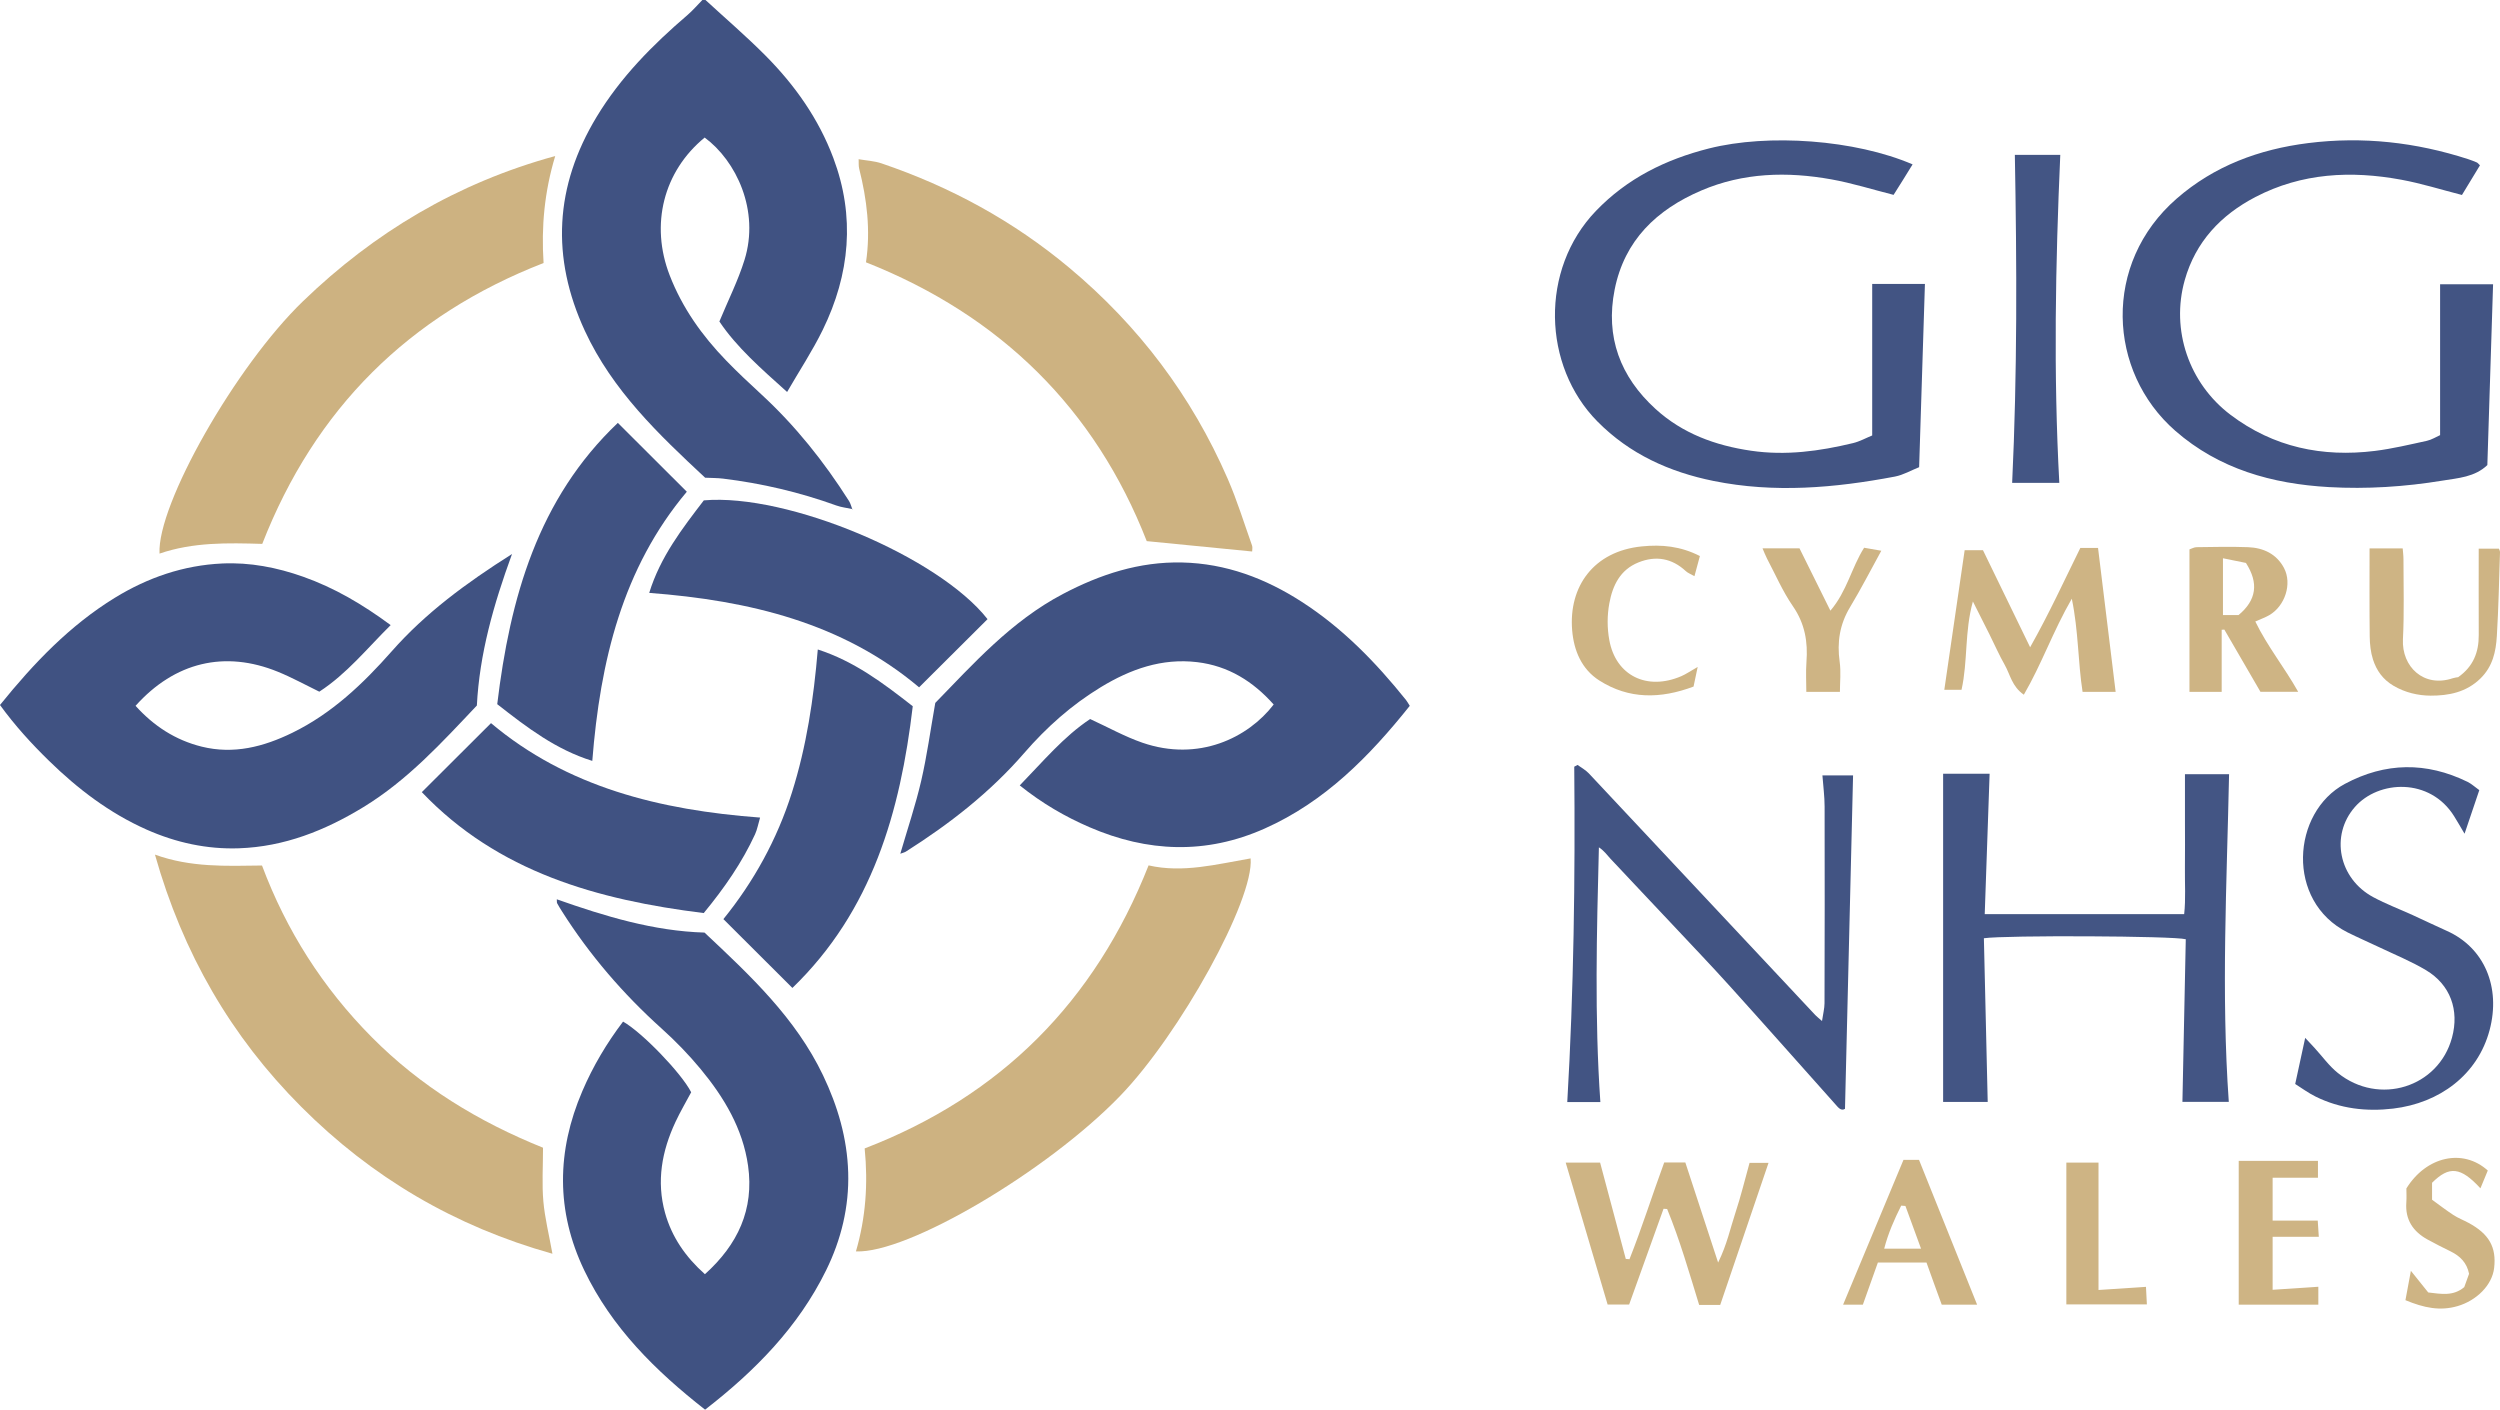 <svg xmlns="http://www.w3.org/2000/svg" id="Layer_1" data-name="Layer 1" viewBox="0 0 798.46 450.22"><defs><style>      .cls-1 {        fill: #ceb484;      }      .cls-1, .cls-2, .cls-3, .cls-4, .cls-5 {        stroke-width: 0px;      }      .cls-2 {        fill: #405282;      }      .cls-3 {        fill: #425483;      }      .cls-4 {        fill: #cdb281;      }      .cls-5 {        fill: #435584;      }    </style></defs><path class="cls-2" d="M225.32,0c6.44,5.93,13.1,11.64,19.26,17.85,9.31,9.39,16.88,20.1,21.56,32.57,7.06,18.77,5.31,37.17-3.37,54.94-3.26,6.67-7.38,12.91-11.38,19.83-8.34-7.49-16.15-14.32-21.63-22.51,2.83-6.85,5.98-13.08,8.02-19.66,4.91-15.76-2.63-31.64-12.72-39.09-13.18,10.81-17.45,27.81-11.17,44.01,4.03,10.4,10.34,19.26,18.03,27.2,3.58,3.7,7.35,7.23,11.14,10.72,10.96,10.08,20.14,21.61,28.1,34.15.51.8.72,1.78,1.07,2.67l.09-.08c-1.74-.38-3.56-.56-5.22-1.16-11.74-4.24-23.8-7.07-36.18-8.58-1.81-.22-3.65-.19-5.71-.29-14.85-13.83-29.6-27.87-38.41-46.9-10.88-23.5-9.6-46.23,3.74-68.33,7.64-12.66,17.9-23.02,29.06-32.57C221.28,3.32,222.75,1.6,224.32,0c.33,0,.67,0,1,0Z"></path><path class="cls-2" d="M225.19,450.22c-15.87-12.42-29.83-26.21-38.58-44.48-9.08-18.95-8.83-38.09-.62-57.25,3.4-7.95,7.79-15.34,13.01-22.21,6.1,3.46,18.67,16.49,21.75,22.57-1.64,3.08-3.49,6.22-5.02,9.5-4.34,9.28-6.12,18.96-3.32,29.02,2.14,7.67,6.49,14.03,12.73,19.59,10.5-9.45,15.76-20.69,13.78-34.65-1.68-11.86-7.67-21.84-15.16-30.89-3.8-4.59-8-8.92-12.43-12.9-12.32-11.08-23-23.49-31.86-37.48-.53-.84-1.06-1.69-1.53-2.56-.12-.23-.06-.55-.11-1.26,15.47,5.46,30.96,10.15,47.18,10.63,14.68,13.78,29.1,27.28,37.85,45.58,4.72,9.87,7.72,20.15,8.04,31.04.32,10.94-2.22,21.41-7.05,31.24-8.92,18.15-22.67,32.12-38.64,44.5Z"></path><path class="cls-2" d="M0,225.16c10.9-13.49,22.34-25.43,36.72-34.26,10.52-6.45,21.9-10.36,34.24-10.93,8.85-.41,17.48,1.26,25.87,4.23,9.95,3.53,18.91,8.77,27.94,15.45-7.52,7.44-14.02,15.57-22.79,21.26-4.59-2.23-8.8-4.56-13.23-6.36-16.95-6.91-32.92-3.11-45.46,10.88,5.78,6.4,12.68,10.94,21.14,13.04,10.24,2.53,19.76.04,28.91-4.42,12.64-6.16,22.61-15.66,31.79-26.06,10.77-12.2,23.68-21.73,38.4-31.05-5.96,16.33-10.38,31.93-11.23,48.39-11.18,11.83-22.14,23.86-36.27,32.47-12.25,7.47-25.25,12.63-39.7,13.13-10.23.36-20.11-1.8-29.51-5.97-11.86-5.27-21.98-12.99-31.19-21.99-5.58-5.45-10.83-11.19-15.64-17.81Z"></path><path class="cls-2" d="M450.25,225.44c-12.89,16.14-27.07,30.6-46.32,39.18-18.75,8.36-37.44,7.59-56-.44-7.78-3.36-15.1-7.61-22.24-13.33,7.42-7.63,14.07-15.63,22.48-21.2,5.81,2.67,11.06,5.61,16.66,7.55,17.91,6.2,33.77-1.51,41.96-12.19-6.56-7.36-14.45-12.34-24.45-13.53-11.26-1.34-21.3,2.25-30.74,7.98-9.32,5.66-17.36,12.82-24.48,21.04-10.88,12.56-23.83,22.64-37.8,31.49-.41.26-.92.36-1.78.68,2.31-7.94,4.87-15.52,6.67-23.27,1.83-7.89,2.92-15.96,4.5-24.9,12.05-12.36,24.2-26.08,40.75-34.78,11.95-6.29,24.41-10.37,38.06-10.07,14.03.31,26.64,5.08,38.28,12.59,13,8.39,23.64,19.33,33.26,31.34.4.5.7,1.08,1.2,1.87Z"></path><path class="cls-4" d="M173.43,366.56c0,6.17-.37,11.69.11,17.13.47,5.34,1.8,10.6,2.9,16.74-31.27-8.77-57.74-24.42-80.23-46.94-22.44-22.47-37.81-49.02-46.72-80.54,11.41,4.12,22.62,3.64,34.19,3.48,7.79,20.8,19.41,39.03,35.02,54.79,15.65,15.8,34.14,27.04,54.73,35.34Z"></path><path class="cls-4" d="M273.37,399.68c3.13-10.71,3.91-21.6,2.79-32.89,43.51-16.74,73.5-46.9,90.68-90.4,10.99,2.51,21.76-.37,32.59-2.23,1.15,13.18-22.59,56.14-41.74,75.92-23.27,24.04-67.88,50.37-84.32,49.59Z"></path><path class="cls-4" d="M83.76,173.71c-11.03-.33-22.08-.58-32.81,3.1-.82-15.63,24.31-59.84,45.81-80.59,22.77-21.98,49.18-37.79,80.57-46.39-3.44,11.38-4.48,22.59-3.72,34.17-43.05,16.75-72.98,46.52-89.85,89.71Z"></path><path class="cls-4" d="M274.29,50.86c2.42.42,4.95.54,7.26,1.32,22.01,7.47,42.08,18.4,59.96,33.34,22.17,18.52,39.08,40.95,50.59,67.38,3.02,6.94,5.25,14.22,7.79,21.36.2.56.03,1.26.03,1.88-11.02-1.08-21.94-2.16-33.67-3.31-16.45-42.13-46.59-72.01-89.67-89.05,1.52-10.19.3-20.09-2.17-29.9-.24-.95-.12-1.98-.17-2.97,0,0,.05-.05.05-.05Z"></path><path class="cls-3" d="M597.95,139.06v-48.37h16.84c-.62,19.56-1.23,38.76-1.85,58.52-2.57,1.02-5.06,2.49-7.73,3-19.22,3.64-38.55,5.33-57.93,1.4-14.09-2.86-26.79-8.57-37.1-19.01-17.54-17.75-18.43-48.52-.48-67.22,10-10.42,22.28-16.46,36.09-19.96,19.02-4.81,46.75-2.8,65.06,5.08-1.04,1.68-2.04,3.31-3.05,4.94-1.05,1.68-2.11,3.36-3.02,4.8-6.77-1.72-13.23-3.76-19.85-4.95-14.13-2.54-28.17-2.18-41.59,3.57-14.21,6.09-24.49,15.86-27.64,31.6-3.03,15.16,1.79,27.89,13.05,38.15,8.61,7.84,19.05,11.67,30.53,13.35,11.1,1.62,21.85.14,32.55-2.44,2.16-.52,4.17-1.65,6.12-2.44Z"></path><path class="cls-3" d="M779.33,139v-48.2c2.58,0,5.32,0,8.07,0s5.63,0,8.85,0c-.61,19.29-1.22,38.47-1.83,57.74-4.02,3.85-9.33,4.14-14.32,4.96-12.01,1.97-24.14,2.76-36.28,2.07-18.13-1.03-35.08-5.75-49.08-17.99-21.57-18.86-23.36-53.4.46-74.15,12.01-10.46,26.29-15.75,41.99-17.73,17.45-2.19,34.44-.27,51.1,5.13.94.31,1.87.67,2.78,1.06.28.12.47.42.99.91-1.93,3.18-3.89,6.41-5.75,9.47-6.61-1.69-12.91-3.68-19.37-4.87-16.04-2.96-31.79-2.19-46.57,5.51-11.07,5.77-19.13,14.31-22.59,26.53-4.5,15.92,1.32,33.01,14.65,43.07,13.7,10.34,29.31,13.59,46.11,11.5,5.57-.7,11.07-2.02,16.56-3.22,1.54-.34,2.95-1.25,4.22-1.81Z"></path><path class="cls-5" d="M620.59,247.11h14.86c-.52,14.79-1.03,29.6-1.56,44.84h63.7c.53-4.87.18-9.79.24-14.69.06-4.99.01-9.97.01-14.96,0-4.94,0-9.89,0-15.03h14.09c-.72,35.1-2.55,69.74-.09,104.66h-14.81c.36-17.33.71-34.69,1.07-51.95-3.88-1.07-57.52-1.32-64.48-.32.4,17.29.81,34.66,1.22,52.29h-14.24v-104.85Z"></path><path class="cls-2" d="M224.76,291.62c-33.99-4.22-65.72-13.1-90.04-38.62,7.43-7.41,14.67-14.63,22.1-22.04,24.31,20.46,53.89,27.77,85.94,30.16-.62,2.09-.91,3.82-1.62,5.36-4.13,8.94-9.67,16.99-16.38,25.14Z"></path><path class="cls-2" d="M315.41,197.74c-7.18,7.15-14.32,14.27-21.87,21.78-24.36-20.53-54.14-27.73-86.19-30.16,3.54-11.5,10.56-20.57,17.44-29.55,26.79-2.32,75.02,18.04,90.61,37.93Z"></path><path class="cls-2" d="M253.08,315.53c-7.52-7.5-14.67-14.63-22.04-21.98,9.63-11.87,17.15-25.43,21.89-40.43,4.66-14.73,6.94-29.94,8.26-45.69,11.65,3.78,20.75,10.64,30.33,18.13-3.98,33.67-12.94,65.33-38.44,89.97Z"></path><path class="cls-2" d="M219.36,157.05c-20.53,24.42-27.67,54.06-30.19,85.97-11.65-3.64-20.78-10.61-30.36-18.12,4.08-33.85,12.96-65.56,38.52-89.84,7.25,7.23,14.39,14.36,22.04,22Z"></path><path class="cls-3" d="M511.12,351.99h-10.56c2.09-35.83,2.55-71.47,2.23-107.12.35-.19.71-.37,1.06-.56,1.22.9,2.6,1.63,3.62,2.72,24.12,25.7,48.2,51.44,72.3,77.16.44.46.95.85,2.15,1.91.34-2.32.79-3.99.8-5.66.06-20.94.08-41.89.03-62.83,0-3.26-.45-6.52-.7-9.97h9.79c-.86,35.53-1.72,70.84-2.58,106.51-1.33.82-2.23-.53-3.2-1.6-11.18-12.52-22.3-25.1-33.55-37.56-6.01-6.66-12.22-13.15-18.36-19.7-6.6-7.03-13.24-14.02-19.83-21.07-1.12-1.2-2.05-2.58-3.66-3.59-.68,27.2-1.42,54.1.47,81.38Z"></path><path class="cls-5" d="M791.84,252.38c-1.59,4.71-2.98,8.82-4.7,13.9-1.5-2.53-2.38-4.07-3.32-5.57-7.72-12.42-24.18-11.58-31.72-2.95-7.94,9.08-5.14,22.85,5.86,28.77,4.07,2.19,8.44,3.84,12.66,5.76,3.62,1.65,7.19,3.39,10.83,5.01,12,5.34,17.33,17.96,13.69,31.69-3.8,14.31-16,23.32-30.81,25.08-8.54,1.01-16.94.04-24.77-3.84-2.33-1.15-4.45-2.73-6.51-4.02,1.08-5,2.05-9.46,3.19-14.73,1.34,1.44,2.18,2.32,3,3.22,2.46,2.68,4.62,5.74,7.43,7.99,13.16,10.58,32.16,4.61,36.46-11.29,2.38-8.78-.51-16.88-8.3-21.54-4.82-2.88-10.08-5-15.16-7.43-3.29-1.57-6.64-3.01-9.9-4.64-19.82-9.95-17.84-38.35-.84-47.44,12.92-6.91,26-7.06,39.14-.65,1.3.64,2.4,1.68,3.79,2.67Z"></path><path class="cls-5" d="M642.65,154.22c1.65-34.97,1.5-69.67.86-104.75h14.51c-1.54,34.88-2.2,69.81-.31,104.75h-15.06Z"></path><path class="cls-1" d="M549.42,416.77h-6.74c-3.17-10.32-6.15-20.67-10.22-30.63-.38-.03-.77-.05-1.15-.08-3.64,10.13-7.28,20.27-10.99,30.59h-6.87c-4.39-14.86-8.85-29.94-13.39-45.33h10.99c2.75,10.29,5.47,20.53,8.2,30.76.39.03.78.06,1.18.09,4.02-10.13,7.29-20.55,11.09-30.89h6.75c3.34,10.18,6.7,20.45,10.47,31.96,2.86-5.79,3.91-11.03,5.56-16.01,1.7-5.13,2.97-10.41,4.48-15.83h6.06c-5.2,15.28-10.28,30.24-15.43,45.37Z"></path><path class="cls-1" d="M675.7,220.97h-10.56c-1.49-9.55-1.29-19.41-3.44-29.75-5.98,10.33-9.6,20.84-15.32,30.66-3.81-2.62-4.36-6.45-6.09-9.5-1.8-3.16-3.26-6.52-4.89-9.78-1.62-3.25-3.26-6.48-5.29-10.5-2.69,9.66-1.58,19.01-3.63,28.21h-5.5c2.17-14.88,4.32-29.62,6.5-44.58h5.85c4.77,9.82,9.67,19.89,15.06,30.99,6.17-10.94,10.92-21.38,16.03-31.71h5.66c1.87,15.31,3.74,30.57,5.62,45.95Z"></path><path class="cls-1" d="M709.57,201.15v19.82h-10.29v-45.51c.74-.24,1.49-.69,2.25-.7,5.48-.07,10.97-.21,16.44,0,4.9.18,9.11,2.15,11.49,6.62,2.69,5.06.33,12.2-4.72,15.11-1.25.72-2.64,1.21-4.43,2.01,3.83,7.9,9.32,14.67,13.7,22.46h-12.05c-3.64-6.26-7.59-13.07-11.54-19.88-.28.02-.56.04-.84.06ZM709.98,178.3v18.14h4.98c5.72-4.76,6.51-10.18,2.35-16.65-2.08-.42-4.46-.91-7.33-1.49Z"></path><path class="cls-1" d="M756.81,175.14h10.57c.08,1.04.25,2.3.25,3.57,0,8.48.26,16.98-.17,25.44-.44,8.78,6.65,15.6,15.94,12.46.62-.21,1.29-.26,1.7-.33,4.83-3.4,6.6-7.97,6.57-13.46-.04-9.13-.01-18.26-.01-27.59h6.44c.08.22.37.67.36,1.11-.29,8.94-.47,17.89-1.01,26.82-.3,4.95-1.3,9.66-5.2,13.5-4.55,4.47-10.22,5.54-15.95,5.52-3.98-.02-8.11-.96-11.84-3.15-3.42-2.01-5.44-4.89-6.57-8.4-.74-2.32-1.01-4.88-1.04-7.33-.11-9.29-.05-18.59-.05-28.15Z"></path><path class="cls-1" d="M607.95,370.44h4.95c6.13,15.28,12.24,30.51,18.56,46.26h-11.3c-.69-1.91-1.52-4.18-2.35-6.45-.83-2.3-1.66-4.61-2.52-7.01h-15.53c-1.56,4.38-3.14,8.82-4.79,13.44h-6.31c6.49-15.56,12.82-30.73,19.28-46.24ZM608.55,385.16c-.45-.03-.9-.07-1.34-.1-2.17,4.35-4.15,8.77-5.43,13.75h11.77c-1.79-4.89-3.39-9.27-4.99-13.65Z"></path><path class="cls-1" d="M740.44,410.98v5.7h-25.43v-45.92h25.31v5.39h-14.48v13.7h14.41c.12,1.86.22,3.26.34,5.16h-14.75v16.93c4.63-.31,9.32-.62,14.6-.97Z"></path><path class="cls-1" d="M542.92,177.58c-.63,2.34-1.12,4.17-1.74,6.44-1.17-.67-2.09-.99-2.74-1.6-4.48-4.16-9.61-5.03-15.16-2.79-5.81,2.34-8.24,7.33-9.29,13.09-.71,3.88-.71,7.85,0,11.73,2.06,11.33,12.01,16.24,23.01,11.5,1.48-.64,2.82-1.58,5.21-2.94-.56,2.66-.93,4.43-1.32,6.27-10.59,3.97-20.63,4.08-30.08-1.93-5.69-3.62-8.15-9.59-8.69-16.02-1.16-13.99,6.85-25.28,22.24-26.82,6.38-.64,12.36-.08,18.56,3.08Z"></path><path class="cls-1" d="M768.26,415.25c.57-3.05,1.1-5.92,1.74-9.37,2.12,2.65,3.89,4.84,5.54,6.91,4.17.48,7.96,1.26,11.5-1.7.48-1.33,1.03-2.86,1.54-4.26-.71-3.56-2.88-5.66-5.84-7.13-2.52-1.25-5.05-2.49-7.5-3.86-4.56-2.54-7.08-6.29-6.7-11.71.12-1.65.02-3.31.02-4.56,6.38-10.3,18.1-12.86,26-5.72-.72,1.73-1.48,3.58-2.35,5.68-6.32-6.86-9.97-7.23-15.45-1.77v5.41c2.04,1.47,4.36,3.28,6.81,4.88,1.51.99,3.24,1.64,4.84,2.51,6.55,3.53,8.95,7.77,8.18,14.41-.63,5.49-5.61,10.41-11.68,12.18-5.58,1.63-10.72.57-16.64-1.89Z"></path><path class="cls-1" d="M562.93,175.13h11.8c3.1,6.25,6.36,12.83,9.87,19.91,5.31-6.21,6.75-13.77,10.77-20.1,1.71.3,3.41.59,5.49.96-3.4,6.19-6.49,12.22-9.98,18.01-3.31,5.49-4.2,11.19-3.32,17.46.45,3.2.08,6.51.08,9.6h-10.73c0-3.06-.2-6.3.04-9.51.5-6.45-.49-12.29-4.32-17.84-3.27-4.73-5.58-10.12-8.28-15.23-.52-.99-.9-2.06-1.42-3.24Z"></path><path class="cls-1" d="M659.96,416.59v-45.28h10.27v40.69c4.86-.32,9.84-.65,15.16-1,.11,2.05.19,3.65.29,5.6h-25.71Z"></path><path class="cls-2" d="M272.22,162.67c.24.13.47.26.17.09.12.26.02.04-.08-.17l-.09.08Z"></path><path class="cls-4" d="M274.24,50.91c-.22-.14-.43-.29.18.12-.43-.56-.28-.37-.13-.17l-.05.05Z"></path></svg>